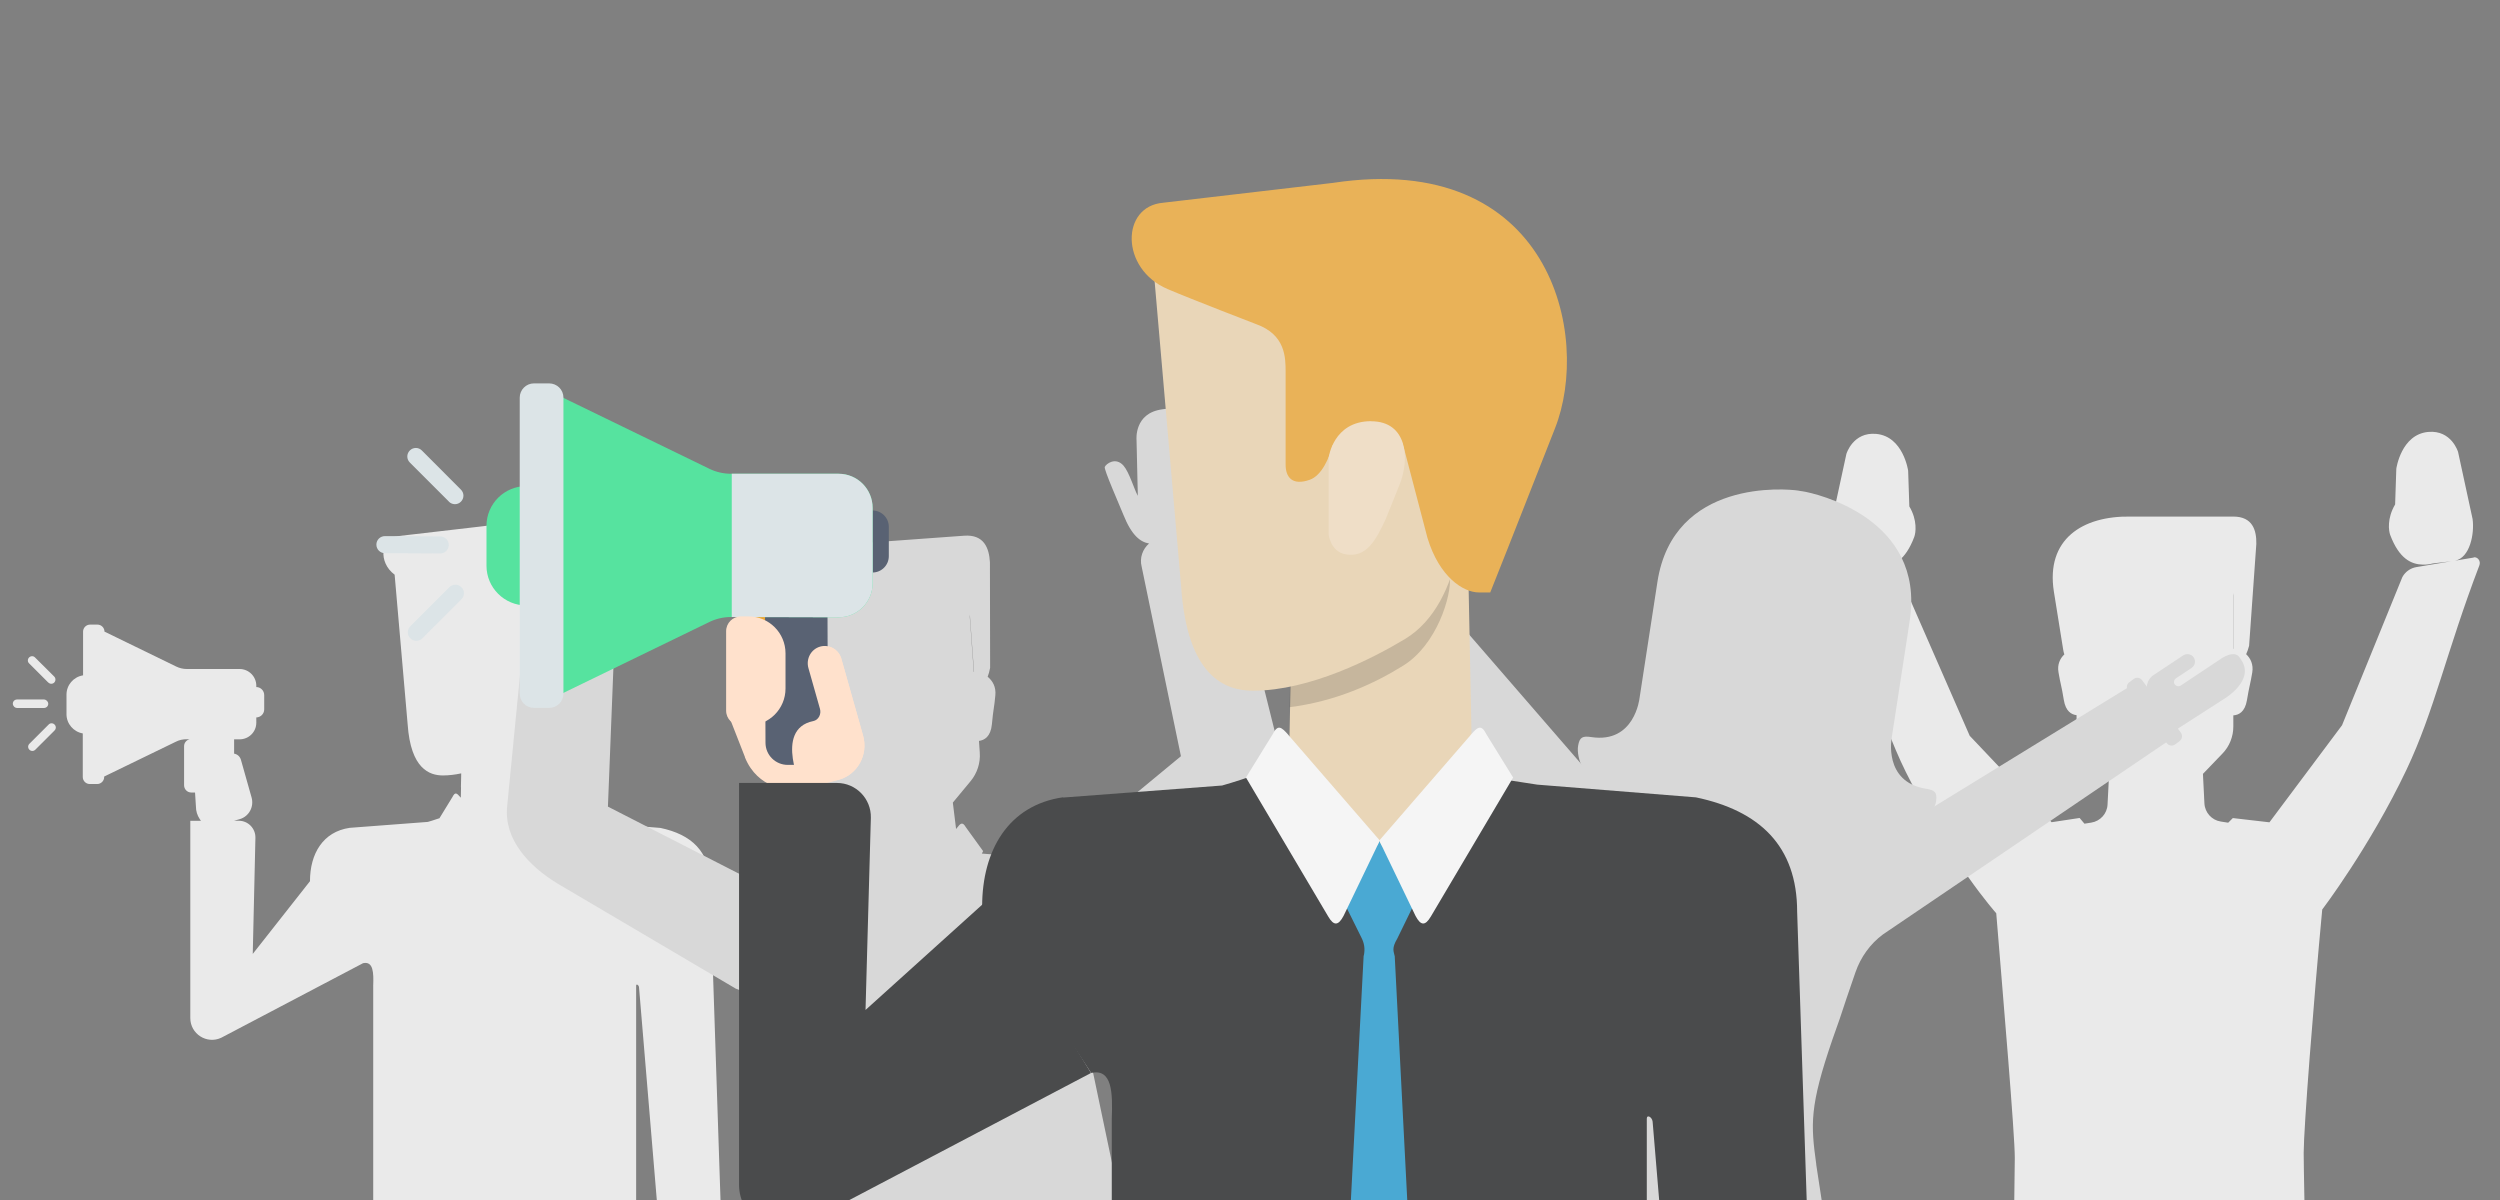 <?xml version="1.0" encoding="UTF-8"?> <svg xmlns="http://www.w3.org/2000/svg" viewBox="0 0 253.4 121.65"><rect x="0" y="0" width="253.4" height="121.65" fill="#808080" stroke="none"/><defs><style> .cls-1, .cls-2, .cls-3, .cls-4, .cls-5, .cls-6, .cls-7, .cls-8, .cls-9, .cls-10, .cls-11, .cls-12, .cls-13, .cls-14 { stroke-width: 0px; } .cls-15 { isolation: isolate; } .cls-16 { mix-blend-mode: multiply; opacity: .15; } .cls-2 { fill: #4aa9d3; } .cls-3 { fill: #4a4b4c; } .cls-4 { fill: #596273; } .cls-5 { fill: #56e39f; } .cls-6 { fill: #dce4e7; } .cls-7 { fill: #d8d8d8; } .cls-8 { fill: #eda737; } .cls-9 { fill: #ffe1cc; } .cls-10 { fill: #e9b258; } .cls-11 { fill: #e9d6b8; } .cls-12 { fill: #efdec7; } .cls-13 { fill: #eaeaea; } .cls-14 { fill: #f5f5f5; } </style></defs><g class="cls-15"><g id="Layer_2" data-name="Layer 2"><path class="cls-13" d="m250.76,56.51l-1.92.32c1.51-.28,1.99-2.74,1.78-4.23l-1.47-6.79s-.66-2.24-3.02-2.03c-2.76.25-3.24,3.73-3.24,3.73l-.12,3.62c-.84,1.42-.65,2.69-.5,3.09.91,2.42,2.14,2.98,3.29,3.01h0s.02,0,.02,0c.19,0,.37,0,.55-.03.16-.02.31-.05.46-.09l1.87-.22-3.53.59c-.61.1-1.14.48-1.43,1.02l-6.11,15.01-7.36,9.84-3.71-.43-.47.47-.76-.12c-.91-.14-1.6-.91-1.65-1.83l-.15-3,1.98-2.06c.71-.73,1.1-1.72,1.1-2.74v-1.13c.52-.03,1.18-.32,1.38-1.54.25-1.5.34-1.6.54-2.81.13-.81-.17-1.43-.62-1.85.12-.26.22-.54.3-.86l.73-10.31c.03-1.4-.38-2.78-2.33-2.78h-4.41s-5.98,0-5.98,0c-4.92-.09-8.63,2.31-7.8,7.6l.94,5.86c.02.18.07.35.12.51-.44.42-.73,1.03-.59,1.82.2,1.21.3,1.31.54,2.81.19,1.15.78,1.47,1.29,1.53v1.14c0,1.02.4,2,1.1,2.74l2.19,2.28-.06,1.16h0s-.09,1.74-.09,1.74c-.04.92-.74,1.69-1.65,1.83l-.69.11-.49-.58-2.84.43-8.3-8.76-6.99-15.98c-.33-.53-.86-.9-1.47-1.02l-.75-.15c.09,0,.19,0,.28,0h.02s0,0,0,0c1.15-.03,2.38-.59,3.29-3.01.15-.4.34-1.68-.5-3.09l-.12-3.62s-.49-3.48-3.24-3.73c-2.36-.21-3.02,2.03-3.02,2.03l-1.47,6.79c-.18,1.23.14,3.14,1.11,3.91l-1.31-.26c-.42-.08-.7.38-.52.77,3.54,7.71,5.39,15.32,8.21,21.02,4.53,9.14,9.17,14.33,9.17,14.33.71,8.73,1.88,22.34,1.88,24.79,0,.99-.08,7.52-.2,10.63-.01.27.09.5.23.7l.03,2.5v47.82h.09c-.15.44-.41,1-.86,1.53-.41.48-1.24,1.06-1.78,1.38-1.39.85-1.72,1.69-1.72,3.18,0,0,0,0,0,0,0,0,0,.02,0,.03v1.84c0,1.44.46,1.44,1.42,1.44h10c1.35,0,2.52-.92,3.69-2.12h1.08c.3,0,.47-.12.47-.84v-2.2c0-.13-.02-.23-.06-.31l-.66-3.6c.66-.56,1.09-1.4,1.09-2.35l.27-40.28c.07-.79.74-1.4,1.54-1.4s1.47.61,1.54,1.4l.09,40.28c0,1.18.67,2.17,1.63,2.67l-.6,3.28c-.03.08-.06.18-.06.31v2.2c0,.72.17.84.47.84h1.08c1.17,1.2,2.34,2.12,3.69,2.12h10c.96,0,1.42,0,1.42-1.44v-1.84s0-.01,0-.02c0,0,0,0,0-.02,0-1.48-.33-2.33-1.72-3.18-.54-.33-1.36-.91-1.78-1.38-.45-.53-.72-1.09-.87-1.53-.06-.16-.16-.29-.27-.4h.03s-.05-47.56-.05-47.56l.02-2.2c.2-.2.32-.47.3-.78-.16-3.25-.27-10.17-.27-11.2,0-2.46,1.01-15.42,1.88-24.67,0,0,4.84-6.37,8.54-14.17,2.82-5.93,4.05-11.97,7.39-20.72.16-.42-.16-.88-.6-.81Zm-24.36,3.85v5.4h-.02v-5.65c.01.08.02.16.02.24Zm-15.91,5.41v-3.25s0-.06,0-.09v3.34h0Z"></path><g><path class="cls-13" d="m4.93,73.44c.16-.17.43-.17.6,0,.17.17.17.43,0,.6l-1.95,1.95c-.17.17-.43.17-.6,0-.17-.17-.17-.43,0-.6l1.95-1.95Z"></path><path class="cls-13" d="m1.72,70.9h2.75c.23.02.42.21.42.44,0,.23-.19.42-.43.42H1.72c-.23-.01-.42-.21-.42-.44,0-.23.19-.42.43-.42Z"></path><path class="cls-13" d="m4.9,69.19l-1.95-1.95c-.17-.16-.17-.43,0-.6.17-.17.44-.17.6,0l1.95,1.94c.16.17.16.43,0,.6-.17.17-.43.17-.6,0Z"></path><path class="cls-13" d="m8.42,68.45v-4.43c0-.39.32-.71.71-.71h.75c.39,0,.71.32.71.71h0s7.27,3.54,7.27,3.54c.33.16.7.25,1.07.25h5.35c.94,0,1.7.76,1.7,1.7v.13c.44,0,.8.37.8.81v1.46c0,.44-.36.8-.8.81v.53c0,.94-.76,1.69-1.7,1.69h-.55s0,1.45,0,1.45c.32.05.59.28.69.62l1.08,3.82c.27.95-.27,1.93-1.2,2.2l-.58.16h.48c.95,0,1.71.78,1.69,1.73l-.27,11.77,5.8-7.37c0-2.79,1.32-5.02,4.03-5.41l7.91-.6s.55-.15,1.2-.38v-.02s1.31-2.14,1.31-2.14c.26-.51.42-.4.79.03l.05.06.02-1.07s0,0-.01,0l.03-1.4c-.62.13-1.24.21-1.85.21-1.37,0-3.27-.67-3.58-5.18l-1.32-15.17c-1.69-1.24-1.46-3.77.43-3.92l8.44-.98c10.85-1.65,12.88,7.6,11.04,12.22-.58,1.47-2.17,5.54-3.21,8.15h-.59c-.15,0-.31-.04-.48-.1l.03,1.26s0,.01-.01.02l.12,5.85c.33-.37.5-.46.74.03l1.33,2.14-.09.16,1.3.2,7.89.64c3.14.66,5.03,2.39,5.03,5.7l1.16,34.99.39,6.44s.39,3.98-2.4,4.1c-.13,0-.25,0-.36.02-.79.03-1.07-.93-1.11-1.74l-.25-5.49c-.01-.27-.24-.49-.51-.48-.27.01-.48.24-.47.52l.09,2.1c.02.48-.34.88-.81.9-.47.02-.87-.35-.89-.83l-.18-3.96c-.03-.66.3-1.25.81-1.58-.47-.01-.63-.12-.7-.99l-1.97-23.56c-.03-.23-.29-.37-.29-.15v23.6c0,.93-.08.94-.53.94v42.86c0,.07,0,.13-.01.19l2.27,2.76c.56.7,1.37,1.27,1.41,2.55,0,.02,0,.03,0,.05,0,0,0,0,0,0,0,0,0,.02,0,.03v1.51c0,1.18-.37,1.18-1.17,1.18h-9.02c-1.11,0-2.07-.75-3.03-1.74h-.88c-.25,0-.38-.1-.38-.69v-1.8s0-2.94,0-2.94c0-.12,0-.23,0-.33,0-.04,0-.08,0-.12,0,0,0-.01,0-.02-.15-.1-.21-.34-.22-.87l-.86-36.43c-.07-1.55-1.66-1.49-1.73.06l-1.02,36.48c0,.38-.06.6-.18.73,0,.02,0,.03,0,.05,0,.04,0,.07,0,.11,0,.1,0,.21,0,.33v2.94s0,1.8,0,1.8c0,.59-.14.69-.39.69h-.88c-.96.98-1.92,1.74-3.03,1.74h-9.02c-.79,0-1.17,0-1.17-1.18v-1.51s0-.01,0-.02c0,0,0,0,0,0,0-1.08.84-1.89,1.41-2.6l2.2-2.68c0-.1,0-.21,0-.32v-42.82c-.23-.02-.42-.16-.42-.93v-23.6c.05-1.3.02-2.51-1.03-2.28h0s-14.38,7.56-14.38,7.56c-1.46.68-3.13-.39-3.13-2v-19.99h1.08s-.13-.19-.13-.19c-.25-.37-.38-.81-.38-1.26l-.09-1.42s0,0,0,0h-.38c-.41,0-.73-.33-.73-.74v-3.96c0-.35.25-.63.58-.7h-.3s-.04,0-.04,0c-.37,0-.74.08-1.07.25l-7.27,3.53v.05c0,.39-.32.71-.71.71h-.75c-.39,0-.71-.32-.71-.71v-4.42c-.93-.16-1.65-.97-1.65-1.95v-1.98c0-.98.71-1.79,1.65-1.95Z"></path></g><g><path class="cls-7" d="m218.31,68.4c-.74.49-.94,1.48-.46,2.2l2.39,3.58,5.24-3.37s3.09-1.83,1.7-3.91c-.07-.1-.13-.19-.18-.27-.39-.59-1.24-.28-1.85.12l-4.1,2.73c-.2.14-.48.08-.62-.12-.14-.2-.08-.47.13-.61l1.57-1.04c.36-.24.46-.72.23-1.07-.23-.35-.72-.44-1.07-.21l-2.97,1.97Z"></path><path class="cls-7" d="m195.23,79.95c-4.39-.69-3.48-5.22-3.48-5.22,0,0,.72-4.6,1.82-11.82,1.6-10.43-9.6-12.92-10.85-13.11-.05,0-.13-.02-.22-.03-.08-.02-.16-.03-.21-.04-1.25-.2-12.67-1.2-14.29,9.23-1.12,7.22-1.82,11.82-1.82,11.82,0,0-.49,4.6-4.89,3.93-.87-.13-1.18,0-1.33.86-.23,1.25.71,3.69,2.83,4.68.98.46,2.22.53,4.85,1.01l19.57,3.02c2.66.33,3.85.64,4.93.5,2.31-.31,3.94-2.36,4.11-3.61.11-.87-.15-1.08-1.01-1.22Z"></path><g><path class="cls-7" d="m191.95,87.09l.45-1.33c-.62-.48-1.36-.87-2.26-1.14l-4.8-1.83h0s-.86-.33-.86-.33c-1.32-.5-2.13-1.83-1.98-3.23l.26-2.39.16-1.52-4.27-.66-.37-.06-.37-.06-4.27-.66-.3,1.5-.47,2.36c-.28,1.38-1.46,2.41-2.87,2.49l-.92.05h0s-5.13.3-5.13.3c-.86-.01-1.63.11-2.48,1.4v.42s30.48,4.7,30.48,4.7Z"></path><path class="cls-7" d="m156.29,121.47c-.78,2.5-1.26,5.62-1.26,5.62l-1.29,13.34h.01s-3.33,34.82-3.33,34.82l7.85,1.07,7.56-34.02,1.95-8.57s.44-1.2.68-1.43c.54-.52,1.47-.33,1.79.28.16.3.22,1.57.22,1.57l-.72,8.76-3.05,34.72,7.8,1.34,7.32-34.2h.01s2.79-13.11,2.79-13.11c0,0,.48-3.12.49-5.73l-28.83-4.45Z"></path></g><path class="cls-7" d="m182.77,76.7l.15-1.39-4.27-.66-.37-.06-.37-.06-4.27-.66-.3,1.5-.06.32c.91,1.13,2.26,2.21,4.22,2.51,2.22.34,4-.49,5.27-1.5Z"></path><path class="cls-7" d="m181.09,54.93l-7.51-1.13-2.11,13.69c-.11.74-.01,2.98.38,3.95,0,0,1.31,4.86,5.84,5.56,4.84.75,7.58-4.1,7.58-4.1.45-.74,1.12-2.63,1.21-3.09l2.11-13.69-7.5-1.19Z"></path><path class="cls-7" d="m171.08,61.91l2.66.41s7.03,1.14,12.63-3.96c1.35-1.23.89.02.89.02l-.34,2.22s-.82,4.39,2.24,4.86c1.84.28,1.01.16,1.01.16l.44-10.48-10.46-1.61-6.79-1.05-1.04,6.72-1.26,2.71Z"></path><path class="cls-7" d="m183.35,102.3l-17.35-2.68,2.77-17.95,4.21-.65,3.28,2.83c.34.34.79.34,1.25.18l5.6-1.44,3.08,1.31-2.84,18.39Z"></path><path class="cls-7" d="m185.7,141.87c.09,1.26-.62,2.33-1.52,2.19l-32.38-5c-1.26-.19-1.29-1.37-.86-2.57l5.78-16.24,27.81,4.29,1.18,17.33Z"></path><path class="cls-7" d="m184.1,118.04c-.56-4.08-.71-5.86,1.65-12.72l.72-2.04c.4-1.24.92-2.75,1.6-4.73.53-1.53,1.49-2.88,2.79-3.84l28.99-19.66-3.95-5.49-23.19,14.24h0c-1.17.72-2.48.77-3.39.5l-3.98-1.51h0s-.53-.2-.53-.2l-10.53,17.73-4.64-20.07-.55.03h0s-3.45.2-3.45.2c-2.11.12-3.74-1.17-3.75-1.18l-18.08-20.87-5.35,3.91,21.51,27.52c.94,1.3,1.47,2.86,1.51,4.46.12,3.83.42,7.32.42,7.32-.33,7.37-.3,8.05-2.2,12.54l-2.78,5.6c-.99,2.12-2.35,6.01-2.52,6.99l30.59,4.65c.14-.99.34-4.98.03-7.31l-.93-6.08Z"></path><path class="cls-7" d="m220.93,75.11c.27-.2.32-.58.12-.85l-3.93-5.32c-.2-.27-.58-.32-.85-.12l-.45.34c-.27.2-.32.58-.12.85l3.93,5.32c.2.27.58.32.85.12l.46-.34Z"></path><path class="cls-7" d="m172.41,87.38c-.57.41-1.38.14-1.57-.54l-1.44-5c-.24-.83.07-1.73.77-2.24l.97-.71c.64-.47,1.55-.33,2.02.31l3.57,4.47c.26.35.18.85-.17,1.1l-4.15,2.61Z"></path><path class="cls-7" d="m180.02,88.55c.42.57,1.27.54,1.66-.04l2.88-4.33c.48-.72.46-1.67-.06-2.37l-.71-.97c-.47-.64-1.38-.78-2.02-.31l-4.58,3.2c-.35.26-.43.75-.16,1.1l2.99,3.73Z"></path><path class="cls-7" d="m142.28,56.67c.55.69.45,1.69-.23,2.24l-3.36,2.69-3.98-4.79s-2.39-2.68-.44-4.24c.09-.07.18-.14.26-.21.56-.45,1.27.11,1.73.67l3.09,3.84c.15.19.44.23.62.07.19-.15.22-.43.06-.62l-1.18-1.47c-.27-.34-.22-.82.11-1.09.33-.26.81-.21,1.08.13l2.23,2.78Z"></path><path class="cls-7" d="m137.4,62.07c-.19-.27-.13-.65.14-.85l5.28-3.75c.27-.2.65-.13.85.14l.33.46c.2.27.13.65-.14.85l-5.28,3.75c-.27.19-.65.13-.85-.14l-.33-.46Z"></path></g><g><path class="cls-7" d="m152.36,168.3l-3.42-4.46c-.1-.13-.19-.24-.27-.34,0-.01-.02-.02-.03-.03-.06-.08-.12-.14-.17-.2-.02-.02-.04-.04-.05-.06-.04-.04-.08-.07-.11-.1-.06-.05-.12-.09-.17-.11,0,0,0,0,0,0-.01,0-.03-.01-.04-.01-.15-.34-.4-.64-.77-.84l-21.88-11.65-10.73-21.28c.13-.14.2-.42.16-1.01l-5.77-27.51c-.1-1.41.65-2.75,1.9-3.4l14.56-13.64c3.06-3.06,4.67-5.5,3.81-8.85l-4.9-19.62c-.25-.96-1.06-1.62-1.99-1.73.31-.7.36-1.59.24-2.41l-1.55-7.18s-.57-2.74-3.15-2.41c-.07,0-.14.02-.22.03-2.89.38-2.61,3.11-2.61,3.11l.13,5.66c-.39-.72-.86-2.37-1.44-3.05-.8-.93-1.78-.2-1.91.12-.11.25,1.51,3.9,1.88,4.83.85,2.13,1.73,2.78,2.61,2.93-.65.56-.98,1.46-.75,2.35l3.98,19.21-12.04,9.95-6.5-.15-.08.19-1.56-.12.13-.25-1.75-2.42c-.34-.58-.53-.43-.93.1l-.06.08-.33-2.68,1.8-2.17c.67-.81,1.01-1.85.93-2.91l-.08-1.17c.54-.07,1.19-.42,1.31-1.69.14-1.57.24-1.68.35-2.94.08-.85-.28-1.47-.78-1.87.1-.28.19-.57.25-.91l-.02-10.7c-.08-1.44-.6-2.84-2.62-2.69l-4.55.33-6.17.45c-5.09.28-8.74,3.04-7.48,8.44l1.41,5.98c.04.19.09.36.16.52-.42.46-.67,1.12-.48,1.93.3,1.23.41,1.33.77,2.86.28,1.17.92,1.46,1.44,1.48l.09,1.18c.08,1.05.56,2.04,1.34,2.74l1.9,1.71.06,2.77c-.44-.43-.64-.53-.89.08l-1.38,2.65.12.18-1.52.35-.08-.13-6.75,1.15-14.09-7.21.77-19.5c.09-.82-.26-1.59-.86-2.07.84-.37,1.54-1.22,1.76-3.6.09-1,.6-4.96.43-5.17-.22-.27-1.37-.7-1.87.43-.36.81-.34,2.52-.51,3.33l-1.49-5.46s-.51-2.7-3.39-2.24c-.09.01-.17.03-.25.04-2.53.44-2.29,3.2-2.29,3.2l.57,7.32c.06.45.18.91.36,1.33-.76.31-1.34,1.02-1.44,1.89l-2,20.42c-.37,3.44,2.25,6.11,5.02,7.83l18.15,10.7c1.34.44,2.29,1.64,2.41,3.04l2.66,29.46c.09,1.2.19,1.11.86,1.05l4.84,29.6c.36,2.18.97,4.31,1.84,6.34l9.88,23.12c.52.77,1.33,1.24,2.2,1.35l-.7,2.75c-.25,1.05-.75,2.34-.21,3.5,0,.01,0,.02.01.03,0,0,0,0,0,0,.23.5.39.83.76,1.62.59,1.26.99,1.08,1.84.68l9.69-4.54c1.19-.56,1.84-1.84,2.38-3.38l.95-.45c.27-.12.37-.3.07-.93l-.9-1.93h0s-1.48-3.16-1.48-3.16c-.06-.13-.11-.24-.17-.34-.03-.05-.05-.1-.08-.14,0-.02-.02-.04-.03-.06-.02-.4-.15-.81-.41-1.16l-11.02-24.67-2.48-18.25c-.44-2.66,2.94-4.57,4.96-1.92l10.8,16.78c1.17,1.82,2.86,3.26,4.84,4.13l18.67,8.16c.45.19.92.3,1.39.34l-.13,3.8c-.02,1.09-.4,2.23.57,3.49.33.44.56.73,1.09,1.42.85,1.11,1.2.84,1.95.27l8.49-6.51c1.04-.8,1.4-2.19,1.59-3.81l.83-.64c.23-.18.3-.37-.13-.93Zm-53.64-100.2h-.02s-.42-5.8-.42-5.8c.01.07.03.15.04.22l.41,5.58Zm-16.43,1.2l-.24-3.36c0-.07,0-.14,0-.21l.26,3.56h0Z"></path><path class="cls-7" d="m117.99,41.44s0,0,.01,0c1.52-.2-.01,0-.01,0Z"></path><path class="cls-7" d="m56.17,47.5s.03,0,.04-.01c0,0-1.51.24-.04.01Z"></path></g><g><path class="cls-9" d="m75.51,76.74l-1.69-4.32c.24.45,3.15-8.28,3.28-7.79l4.09,7.76c.15.54.71.86,1.24.71.53-.15.84-.71.68-1.25l-1.17-4.13c-.26-.94.27-1.91,1.19-2.17.92-.26,1.89.29,2.15,1.23l2.2,7.78c.55,1.94-.55,3.94-2.45,4.48l-5.02.99s-3.19,0-4.51-3.28Z"></path><g><path class="cls-6" d="m45.55,59.52c.34-.34.89-.34,1.22,0,.34.34.34.88,0,1.22l-3.96,3.96c-.34.34-.89.34-1.22,0-.34-.34-.34-.88,0-1.22l3.96-3.96Z"></path><path class="cls-6" d="m44.62,56.1c.48,0,.86-.38.87-.86,0-.47-.38-.86-.86-.87l-5.61-.03c-.48,0-.87.38-.87.86,0,.48.38.87.86.87l5.61.03Z"></path><path class="cls-6" d="m45.5,50.85c.34.34.89.34,1.22,0,.34-.34.34-.88,0-1.22l-3.96-3.97c-.34-.34-.88-.34-1.22,0-.34.34-.34.88,0,1.22l3.96,3.96Z"></path><path class="cls-5" d="m49.31,57.34c0,2.23,1.81,4.03,4.04,4.03h1.44s0-12.1,0-12.1h-1.44c-2.23,0-4.04,1.8-4.04,4.03v4.03Z"></path><g><path class="cls-8" d="m75.79,61.58h1.8v5.83h0c-.99,0-1.8-.8-1.8-1.8v-4.04Z"></path><path class="cls-4" d="m90.09,56.37c0,.92-.74,1.66-1.66,1.66h0v-6.29h0c.91,0,1.66.74,1.66,1.65v2.98Z"></path><path class="cls-4" d="m77.59,75.28c0,1.25,1.01,2.25,2.26,2.25h1.82c1.25-.01,2.25-1.02,2.25-2.27l-.07-20.4-6.33.03.07,20.4Z"></path><path class="cls-5" d="m57.05,40.3l14.86,7.22c.68.33,1.43.5,2.19.5h10.9c1.91,0,3.45,1.55,3.45,3.46v7.64c0,1.91-1.55,3.45-3.45,3.45l-10.9-.03c-.75,0-1.51.17-2.19.5l-14.86,7.22v-29.94Z"></path><path class="cls-6" d="m74.17,48.02h10.83c1.91,0,3.45,1.55,3.45,3.46v7.64c0,1.91-1.55,3.45-3.45,3.45l-10.83-.03v-14.51Z"></path><path class="cls-6" d="m52.68,70.31c0,.8.64,1.44,1.44,1.44h1.54c.8,0,1.45-.64,1.45-1.44v-30.01c0-.8-.65-1.44-1.45-1.44h-1.54c-.79,0-1.44.65-1.44,1.44v30.01Z"></path></g></g><path class="cls-11" d="m124.75,79.5l3.02-.45c1.62-.25,2.89-1.93,2.92-3.67l.4-20.24h9.37s8.31,0,8.31,0l.41,20.59c.09,1.64,1.31,3.01,2.94,3.26l18.17,2.82c5.09.95,9.1,4.77,10.07,9.63l3.81,72.13-10.37.38-6.16-53.95c-.05-.47-.46-.82-.93-.81-.46,0-.83.39-.83.85v44.36h-25.8s-.5,0-.5,0h-14.83v-74.88Z"></path><g><g class="cls-16"><path class="cls-1" d="m131.09,53.89h9.37s8.31,0,8.31,0l-1.81,4.55c.19,1.97-1.34,6.91-4.7,9.01-3,1.88-6.95,3.66-11.55,4.23l.37-17.78Z"></path></g><path class="cls-11" d="m129.35,26.86l-12.41.59,2.78,32.01c.62,9.18,4.5,10.55,7.29,10.55,5.78,0,12.18-3.3,15.4-5.24,6.23-3.75,6.02-14.49,6.07-15.36l1.86-21.41-20.98-1.14Z"></path><path class="cls-10" d="m117.9,20.55c-4.29.35-4.37,6.7.45,8.75,2.43,1.04,8.96,3.55,8.96,3.55,3.01,1.07,3,3.42,3,4.89v9.36c0,1.23.64,2.17,2.45,1.53,1.21-.43,1.97-2.2,2.32-3.51,0,0,1.03-.85,2.56-.85h2.31c1.63,0,1.95-.33,2.36,1.18l2.38,9.08c1.21,3.98,3.63,5.5,5.17,5.52h1.19c2.13-5.31,5.36-13.61,6.55-16.6,3.75-9.41-.4-28.26-22.51-24.91l-17.2,2.01Z"></path><path class="cls-12" d="m138.98,42.69c-3.87,0-4.31,3.72-4.31,3.72v7.77s.19,1.69,1.65,1.99c2.2.45,3.16-1.47,4.15-3.59.05-.12,1.31-3.24,1.38-3.43,1.08-2.65.79-6.45-2.87-6.45Z"></path></g><path class="cls-3" d="m107.75,80.84l16.12-1.22s6.04-1.68,6.51-2.84l9.56,9.26,9.24-10.34c.09,1.64,1.31,3.01,2.94,3.26l3.7.57,16.08,1.29c6.39,1.34,10.26,4.88,10.26,11.6l2.36,71.3h-10.9c-1.51,0-1.92.13-2.1-2.02l-4.01-48.01c-.05-.47-.59-.76-.59-.3v48.09c0,2.1-.19,1.91-1.42,1.91h-51.46c-.67,0-1.35.2-1.35-1.91v-48.09c.1-2.65.04-5.1-2.09-4.64h0s-11.05-16.86-11.05-16.86c0-5.71,2.66-10.28,8.21-11.08Z"></path><path class="cls-2" d="m138.24,96.85c.14-.7.04-1.25-.25-1.82l-1.74-3.51,3.53-6.18v-.15l.04.07.04-.07v.15s3.53,6.18,3.53,6.18l-1.76,3.61c-.6,1.01-.36,1.3-.26,1.8l2.02,39.35-3.54,3-3.69-3,2.06-39.43Z"></path><g><path class="cls-14" d="m149.06,74.5c.74-.86,1.09-1.09,1.61-.06l2.7,4.37-8.34,14.09c-.58.98-1.03.92-1.55-.06l-3.68-7.64,9.26-10.69Z"></path><path class="cls-14" d="m130.6,74.5c-.75-.86-1.09-1.09-1.61-.06l-2.7,4.37,8.34,14.09c.57.98,1.03.92,1.55-.06l3.68-7.64-9.26-10.69Z"></path></g><path class="cls-9" d="m82.43,73.09c.54-.11.84-.71.68-1.25l-1.17-4.13c-.26-.94.27-1.91,1.19-2.17.92-.26,1.89.29,2.15,1.23l2.2,7.78c.55,1.94-.55,3.94-2.45,4.48l-3.69,1.04s-2.97-6.14,1.08-6.98Z"></path><path class="cls-9" d="m73.6,72.03c0,.83.67,1.5,1.5,1.5h.78c2.07,0,3.74-1.67,3.74-3.74v-3.57c0-2.07-1.68-3.74-3.74-3.74h-.78c-.83,0-1.5.67-1.5,1.5v8.07Z"></path><path class="cls-3" d="m99.93,91.36l-12.2,11.01.54-19.49c.04-1.93-1.51-3.52-3.44-3.52h-9.92s0,40.73,0,40.73c0,3.28,3.4,5.46,6.38,4.07l29.29-15.4-10.65-17.41Z"></path></g></g></g></svg> 
